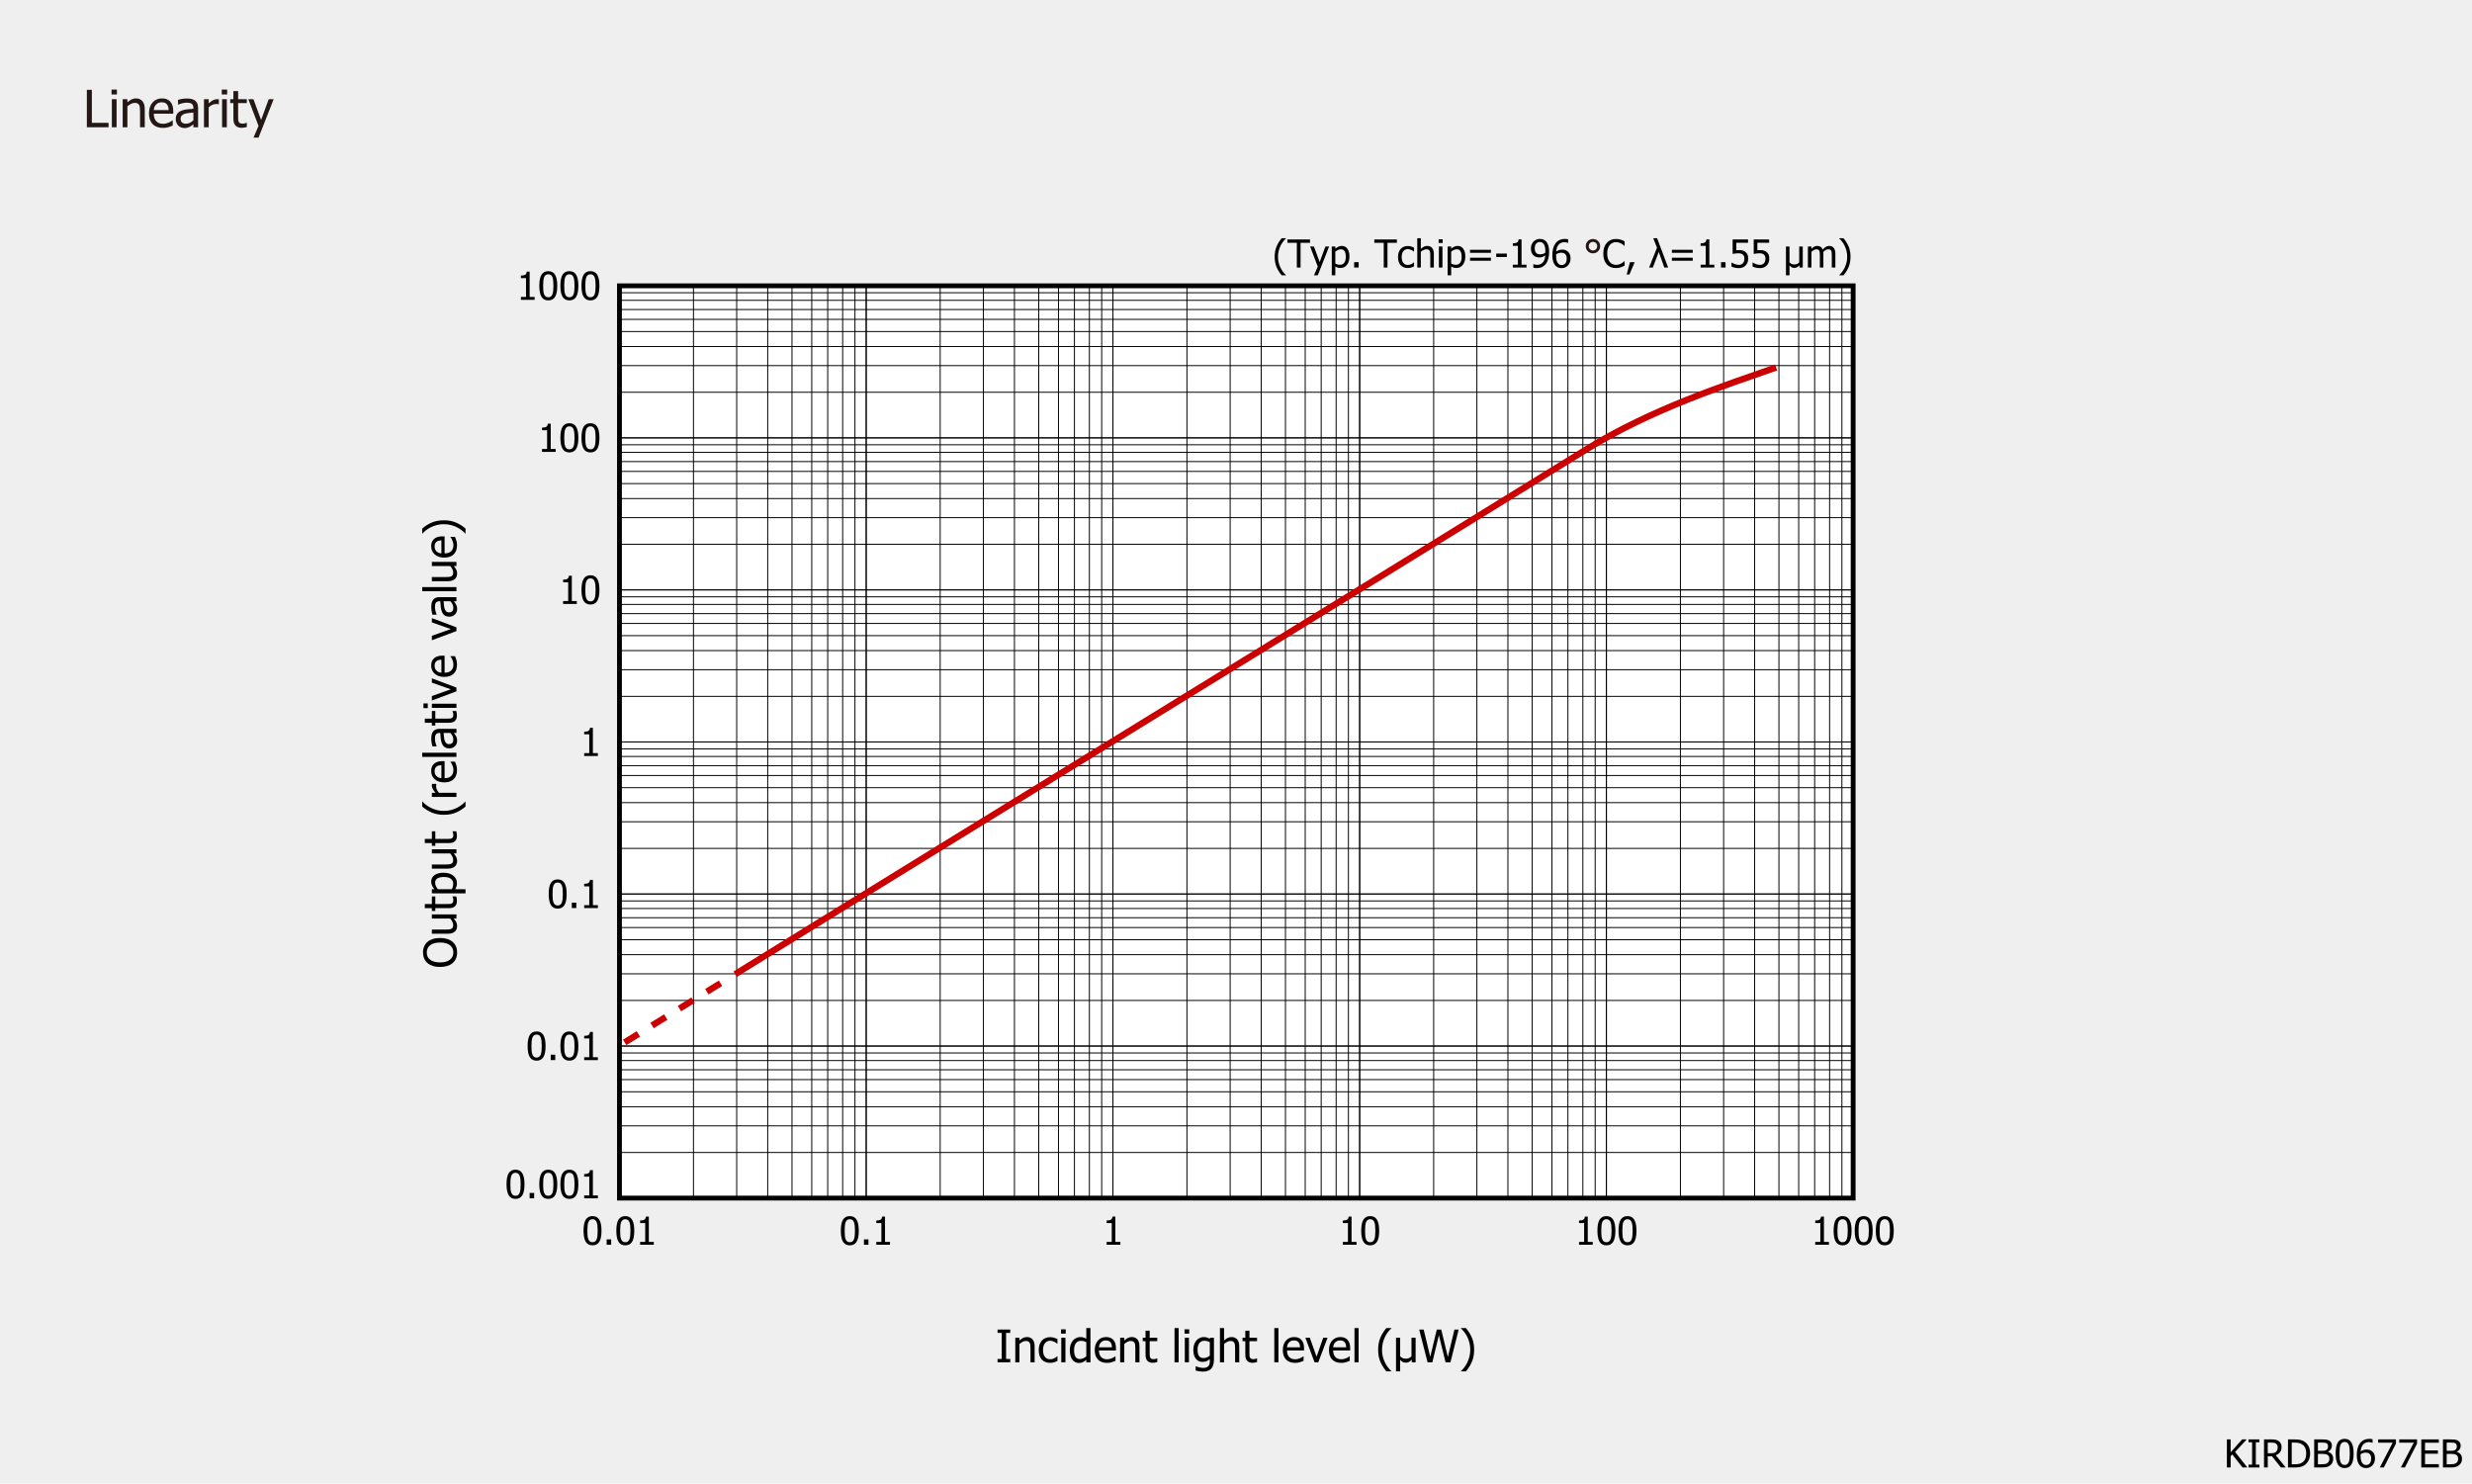 <?xml version="1.0" encoding="UTF-8"?>
<svg xmlns="http://www.w3.org/2000/svg" viewBox="0 0 768 461">
  <defs>
    <style>
      .cls-1 {
        fill: #fff;
        stroke-width: 1.5px;
      }

      .cls-1, .cls-2 {
        stroke: #000;
      }

      .cls-3 {
        fill: #231815;
      }

      .cls-3, .cls-4, .cls-5 {
        stroke-width: 0px;
      }

      .cls-2 {
        stroke-width: .3px;
      }

      .cls-2, .cls-6, .cls-7 {
        fill: none;
      }

      .cls-6 {
        stroke-dasharray: 0 0 5 5;
      }

      .cls-6, .cls-7 {
        stroke: #c00;
        stroke-width: 2px;
      }

      .cls-5 {
        fill: #efefef;
      }
    </style>
  </defs>
  <g id="bg">
    <rect class="cls-5" width="768" height="461"/>
  </g>
  <g id="fig">
    <g>
      <path class="cls-4" d="M399.543,85.549h-1.342c-.68-.809-1.214-1.664-1.603-2.566s-.583-1.969-.583-3.199c0-1.203.192-2.263.577-3.179s.921-1.778,1.608-2.587h1.342v.059c-.316.285-.618.614-.905.987s-.554.808-.8,1.304c-.234.48-.425,1.01-.571,1.588s-.22,1.188-.22,1.828c0,.668.071,1.279.214,1.834s.335,1.082.577,1.582c.234.48.502.915.803,1.304s.602.718.902.987v.059Z"/>
      <path class="cls-4" d="M402.9,83.135v-7.693h-2.93v-1.031h7.02v1.031h-2.93v7.693h-1.16Z"/>
      <path class="cls-4" d="M412.926,76.59l-3.521,8.959h-1.178l1.172-2.73-2.379-6.229h1.189l1.787,4.846,1.781-4.846h1.148Z"/>
      <path class="cls-4" d="M419.248,79.69c0,1.09-.261,1.958-.782,2.604s-1.181.97-1.978.97c-.324,0-.611-.037-.861-.111s-.506-.189-.768-.346v2.742h-1.102v-8.959h1.102v.686c.273-.246.577-.452.911-.618s.698-.249,1.093-.249c.75,0,1.335.297,1.755.891s.63,1.391.63,2.391ZM418.111,79.813c0-.746-.119-1.325-.357-1.737s-.625-.618-1.16-.618c-.312,0-.614.069-.905.208s-.567.317-.829.536v3.709c.289.141.536.236.741.287s.44.076.706.076c.57,0,1.014-.209,1.33-.627s.475-1.029.475-1.834Z"/>
      <path class="cls-4" d="M422.107,83.135h-1.4v-1.67h1.4v1.67Z"/>
      <path class="cls-4" d="M429.9,83.135v-7.693h-2.93v-1.031h7.02v1.031h-2.93v7.693h-1.16Z"/>
      <path class="cls-4" d="M437.383,83.282c-.449,0-.861-.069-1.236-.208s-.697-.349-.967-.63-.479-.636-.627-1.063-.223-.931-.223-1.509c0-.574.077-1.07.231-1.488s.36-.77.618-1.055.579-.505.964-.659.798-.231,1.239-.231c.359,0,.706.051,1.04.152s.632.219.894.352v1.236h-.064c-.078-.066-.179-.143-.302-.229s-.272-.174-.448-.264c-.152-.078-.332-.146-.539-.205s-.406-.088-.598-.088c-.57,0-1.028.216-1.374.647s-.519,1.042-.519,1.831c0,.773.167,1.376.501,1.808s.798.647,1.392.647c.359,0,.701-.074,1.025-.223s.611-.34.861-.574h.064v1.236c-.109.051-.246.112-.41.185s-.312.126-.445.161c-.188.055-.355.097-.504.126s-.34.044-.574.044Z"/>
      <path class="cls-4" d="M445.463,83.135h-1.102v-3.727c0-.301-.015-.581-.044-.841s-.085-.468-.167-.624c-.09-.164-.215-.286-.375-.366s-.379-.12-.656-.12c-.273,0-.556.073-.847.22s-.575.337-.853.571v4.887h-1.102v-9.117h1.102v3.299c.328-.293.652-.518.973-.674s.658-.234,1.014-.234c.645,0,1.148.212,1.512.636s.545,1.038.545,1.843v4.248Z"/>
      <path class="cls-4" d="M448.211,75.495h-1.254v-1.143h1.254v1.143ZM448.135,83.135h-1.102v-6.545h1.102v6.545Z"/>
      <path class="cls-4" d="M455.242,79.69c0,1.09-.261,1.958-.782,2.604s-1.181.97-1.978.97c-.324,0-.611-.037-.861-.111s-.506-.189-.768-.346v2.742h-1.102v-8.959h1.102v.686c.273-.246.577-.452.911-.618s.698-.249,1.093-.249c.75,0,1.335.297,1.755.891s.63,1.391.63,2.391ZM454.105,79.813c0-.746-.119-1.325-.357-1.737s-.625-.618-1.16-.618c-.312,0-.614.069-.905.208s-.567.317-.829.536v3.709c.289.141.536.236.741.287s.44.076.706.076c.57,0,1.014-.209,1.33-.627s.475-1.029.475-1.834Z"/>
      <path class="cls-4" d="M463.193,78.553h-6.48v-.938h6.48v.938ZM463.193,81.014h-6.48v-.938h6.48v.938Z"/>
      <path class="cls-4" d="M468.15,79.848h-3.305v-1.061h3.305v1.061Z"/>
      <path class="cls-4" d="M474.256,83.135h-4.254v-.891h1.582v-5.848h-1.582v-.797c.598,0,1.038-.085,1.321-.255s.442-.491.478-.964h.908v7.863h1.547v.891Z"/>
      <path class="cls-4" d="M475.621,77.247c0-.449.073-.859.22-1.23s.347-.691.601-.961c.242-.258.538-.459.888-.604s.704-.217,1.063-.217c.402,0,.767.067,1.093.202s.608.329.847.583c.301.32.534.74.7,1.26s.249,1.176.249,1.969c0,.723-.081,1.407-.243,2.054s-.401,1.183-.718,1.608c-.336.453-.739.799-1.21,1.037s-1.052.357-1.743.357c-.156,0-.322-.009-.498-.026s-.34-.05-.492-.097v-1.119h.059c.098.055.25.107.457.158s.418.076.633.076c.766,0,1.367-.252,1.805-.756s.686-1.225.744-2.162c-.312.211-.61.365-.894.463s-.591.146-.923.146c-.324,0-.619-.035-.885-.105s-.533-.207-.803-.41c-.312-.238-.549-.54-.709-.905s-.24-.806-.24-1.321ZM480.104,77.997c0-.594-.055-1.077-.164-1.45s-.26-.661-.451-.864c-.172-.188-.346-.316-.521-.387s-.369-.105-.58-.105c-.48,0-.863.172-1.148.516s-.428.842-.428,1.494c0,.367.047.67.141.908s.246.443.457.615c.148.121.316.202.504.243s.389.062.604.062c.25,0,.52-.044.809-.132s.541-.204.756-.349c.004-.059.009-.136.015-.231s.009-.202.009-.319Z"/>
      <path class="cls-4" d="M487.938,80.305c0,.449-.074.863-.223,1.242s-.348.695-.598.949c-.262.27-.555.474-.879.612s-.682.208-1.072.208c-.395,0-.753-.066-1.075-.199s-.606-.33-.853-.592c-.301-.316-.536-.739-.706-1.269s-.255-1.181-.255-1.954c0-.758.078-1.442.234-2.054s.396-1.144.721-1.597c.316-.441.725-.786,1.225-1.034s1.078-.372,1.734-.372c.195,0,.377.01.545.029s.316.051.445.094v1.119h-.053c-.105-.059-.258-.112-.457-.161s-.412-.073-.639-.073c-.727,0-1.313.245-1.761.735s-.712,1.218-.794,2.183c.277-.195.562-.346.855-.451s.613-.158.961-.158c.34,0,.638.034.894.103s.522.206.8.413c.32.242.559.549.715.92s.234.807.234,1.307ZM486.748,80.352c0-.359-.047-.66-.141-.902s-.246-.449-.457-.621c-.152-.125-.325-.207-.519-.246s-.392-.059-.595-.059c-.273,0-.539.041-.797.123s-.512.201-.762.357c-.008.086-.014.169-.018.249s-.006.181-.006.302c0,.605.06,1.094.179,1.465s.267.652.442.844c.168.184.341.312.519.387s.37.111.577.111c.469,0,.849-.168,1.14-.504s.437-.838.437-1.506Z"/>
      <path class="cls-3" d="M497.137,76.485c0,.625-.215,1.152-.645,1.582s-.959.645-1.588.645c-.621,0-1.148-.213-1.582-.639s-.65-.955-.65-1.588c0-.625.215-1.152.645-1.582s.959-.645,1.588-.645,1.158.215,1.588.645.645.957.645,1.582ZM496.217,76.485c0-.375-.125-.691-.375-.949s-.562-.387-.938-.387-.688.129-.938.387-.375.574-.375.949c0,.383.128.701.384.955s.565.381.929.381c.375,0,.688-.13.938-.39s.375-.575.375-.946Z"/>
      <path class="cls-4" d="M502.023,83.293c-.57,0-1.095-.096-1.573-.287s-.892-.477-1.239-.855-.617-.852-.809-1.418-.287-1.217-.287-1.951c0-.73.093-1.367.278-1.91s.456-1.016.812-1.418c.348-.391.76-.688,1.236-.894s1.01-.308,1.6-.308c.293,0,.567.021.823.064s.493.098.712.164c.188.059.38.132.577.22s.392.185.583.29v1.4h-.094c-.102-.094-.232-.207-.393-.34s-.355-.264-.586-.393c-.223-.121-.465-.221-.727-.299s-.564-.117-.908-.117c-.371,0-.723.076-1.055.229s-.623.377-.873.674c-.246.297-.438.67-.574,1.119s-.205.955-.205,1.518c0,.598.072,1.112.217,1.544s.342.796.592,1.093c.242.289.527.507.855.653s.676.22,1.043.22c.336,0,.646-.041.932-.123s.539-.186.762-.311c.215-.121.4-.245.557-.372s.279-.235.369-.325h.088v1.383c-.191.09-.372.176-.542.258s-.376.162-.618.24c-.254.082-.489.145-.706.188s-.499.064-.847.064Z"/>
      <path class="cls-4" d="M507.865,81.465l-1.641,3.838h-.855l1.031-3.838h1.465Z"/>
      <path class="cls-4" d="M518.26,83.135h-1.184l-1.734-4.857-1.846,4.857h-1.148l2.449-6.176-1.172-2.941h1.201l3.434,9.117Z"/>
      <path class="cls-4" d="M525.9,78.553h-6.48v-.938h6.48v.938ZM525.9,81.014h-6.48v-.938h6.48v.938Z"/>
      <path class="cls-4" d="M532.604,83.135h-4.254v-.891h1.582v-5.848h-1.582v-.797c.598,0,1.038-.085,1.321-.255s.442-.491.478-.964h.908v7.863h1.547v.891Z"/>
      <path class="cls-4" d="M536.09,83.135h-1.4v-1.67h1.4v1.67Z"/>
      <path class="cls-4" d="M543.133,80.358c0,.422-.067.812-.202,1.172s-.323.67-.565.932c-.246.266-.552.475-.917.627s-.774.229-1.228.229c-.418,0-.829-.046-1.233-.138s-.755-.212-1.052-.36v-1.236h.082c.09.066.219.142.387.226s.354.163.557.237c.23.082.441.146.633.19s.406.067.645.067c.234,0,.463-.042.686-.126s.414-.22.574-.407c.145-.172.255-.373.331-.604s.114-.502.114-.814c0-.309-.042-.562-.126-.762s-.206-.363-.366-.492c-.168-.148-.374-.253-.618-.313s-.517-.091-.817-.091c-.316,0-.635.024-.955.073s-.576.095-.768.138v-4.494h4.787v1.025h-3.656v2.32c.141-.016.279-.027.416-.035s.262-.012.375-.012c.445,0,.822.037,1.131.111s.605.219.891.434c.289.219.511.492.665.82s.231.756.231,1.283Z"/>
      <path class="cls-4" d="M549.684,80.358c0,.422-.067.812-.202,1.172s-.323.67-.565.932c-.246.266-.552.475-.917.627s-.774.229-1.228.229c-.418,0-.829-.046-1.233-.138s-.755-.212-1.052-.36v-1.236h.082c.09.066.219.142.387.226s.354.163.557.237c.23.082.441.146.633.19s.406.067.645.067c.234,0,.463-.042.686-.126s.414-.22.574-.407c.145-.172.255-.373.331-.604s.114-.502.114-.814c0-.309-.042-.562-.126-.762s-.206-.363-.366-.492c-.168-.148-.374-.253-.618-.313s-.517-.091-.817-.091c-.316,0-.635.024-.955.073s-.576.095-.768.138v-4.494h4.787v1.025h-3.656v2.32c.141-.016.279-.027.416-.035s.262-.012.375-.012c.445,0,.822.037,1.131.111s.605.219.891.434c.289.219.511.492.665.82s.231.756.231,1.283Z"/>
      <path class="cls-4" d="M560.078,83.135h-1.008v-.68h-.035c-.234.246-.47.438-.706.574s-.53.205-.882.205c-.359,0-.643-.068-.85-.205s-.42-.326-.639-.568v3.088h-1.102v-8.959h1.102v4.934c.164.195.369.353.615.472s.537.179.873.179c.352,0,.647-.057.888-.17s.454-.273.642-.48v-4.934h1.102v6.545Z"/>
      <path class="cls-4" d="M569.102,83.135v-3.785c0-.301-.012-.579-.035-.835s-.072-.456-.146-.601c-.078-.156-.189-.271-.334-.346s-.34-.111-.586-.111c-.227,0-.47.069-.729.208s-.528.339-.806.601c.004.066.009.146.015.237s.009.2.009.325v4.307h-1.102v-3.785c0-.301-.012-.579-.035-.835s-.072-.456-.146-.601c-.078-.156-.189-.271-.334-.346s-.34-.111-.586-.111c-.238,0-.488.074-.75.223s-.516.338-.762.568v4.887h-1.102v-6.545h1.102v.727c.289-.289.575-.513.858-.671s.595-.237.935-.237c.387,0,.729.088,1.028.264s.526.465.683.867c.332-.371.656-.652.973-.844s.66-.287,1.031-.287c.281,0,.537.044.768.132s.432.229.604.425c.176.199.312.447.407.744s.144.67.144,1.119v4.307h-1.102Z"/>
      <path class="cls-4" d="M574.914,79.784c0,1.207-.193,2.268-.58,3.182s-.922,1.775-1.605,2.584h-1.342v-.059c.301-.27.604-.601.908-.993s.57-.825.797-1.298c.242-.504.435-1.036.577-1.597s.214-1.167.214-1.819c0-.645-.072-1.254-.217-1.828s-.336-1.104-.574-1.588-.508-.92-.809-1.307-.6-.715-.896-.984v-.059h1.342c.68.809,1.214,1.668,1.603,2.578s.583,1.973.583,3.188Z"/>
    </g>
    <rect class="cls-1" x="192.453" y="88.806" width="383.28" height="283.465"/>
    <g>
      <path class="cls-4" d="M166.094,93.156h-4.254v-.891h1.582v-5.848h-1.582v-.797c.598,0,1.038-.085,1.321-.255s.442-.491.478-.964h.908v7.863h1.547v.891Z"/>
      <path class="cls-4" d="M173.131,88.791c0,1.566-.228,2.716-.683,3.448s-1.157,1.099-2.106,1.099c-.961,0-1.666-.373-2.115-1.119s-.674-1.885-.674-3.416c0-1.574.228-2.726.683-3.454s1.157-1.093,2.106-1.093c.961,0,1.666.377,2.115,1.131s.674,1.889.674,3.404ZM171.631,91.451c.113-.289.193-.654.24-1.096s.07-.963.07-1.564c0-.598-.023-1.117-.07-1.559s-.129-.809-.246-1.102c-.117-.297-.278-.522-.483-.677s-.472-.231-.8-.231c-.324,0-.591.077-.8.231s-.374.384-.495.688c-.117.297-.197.672-.24,1.125s-.064.965-.064,1.535c0,.609.019,1.119.056,1.529s.118.777.243,1.102c.113.301.274.532.483.694s.481.243.817.243c.324,0,.591-.077.8-.231s.372-.384.489-.688Z"/>
      <path class="cls-4" d="M179.682,88.791c0,1.566-.228,2.716-.683,3.448s-1.157,1.099-2.106,1.099c-.961,0-1.666-.373-2.115-1.119s-.674-1.885-.674-3.416c0-1.574.228-2.726.683-3.454s1.157-1.093,2.106-1.093c.961,0,1.666.377,2.115,1.131s.674,1.889.674,3.404ZM178.182,91.451c.113-.289.193-.654.24-1.096s.07-.963.07-1.564c0-.598-.023-1.117-.07-1.559s-.129-.809-.246-1.102c-.117-.297-.278-.522-.483-.677s-.472-.231-.8-.231c-.324,0-.591.077-.8.231s-.374.384-.495.688c-.117.297-.197.672-.24,1.125s-.064.965-.064,1.535c0,.609.019,1.119.056,1.529s.118.777.243,1.102c.113.301.274.532.483.694s.481.243.817.243c.324,0,.591-.077.8-.231s.372-.384.489-.688Z"/>
      <path class="cls-4" d="M186.233,88.791c0,1.566-.228,2.716-.683,3.448s-1.157,1.099-2.106,1.099c-.961,0-1.666-.373-2.115-1.119s-.674-1.885-.674-3.416c0-1.574.228-2.726.683-3.454s1.157-1.093,2.106-1.093c.961,0,1.666.377,2.115,1.131s.674,1.889.674,3.404ZM184.733,91.451c.113-.289.193-.654.24-1.096s.07-.963.07-1.564c0-.598-.023-1.117-.07-1.559s-.129-.809-.246-1.102c-.117-.297-.278-.522-.483-.677s-.472-.231-.8-.231c-.324,0-.591.077-.8.231s-.374.384-.495.688c-.117.297-.197.672-.24,1.125s-.064.965-.064,1.535c0,.609.019,1.119.056,1.529s.118.777.243,1.102c.113.301.274.532.483.694s.481.243.817.243c.324,0,.591-.077.8-.231s.372-.384.489-.688Z"/>
    </g>
    <g>
      <path class="cls-4" d="M179.196,187.65h-4.254v-.891h1.582v-5.848h-1.582v-.797c.598,0,1.038-.085,1.321-.255s.442-.491.478-.964h.908v7.863h1.547v.891Z"/>
      <path class="cls-4" d="M186.233,183.285c0,1.566-.228,2.716-.683,3.448s-1.157,1.099-2.106,1.099c-.961,0-1.666-.373-2.115-1.119s-.674-1.885-.674-3.416c0-1.574.228-2.726.683-3.454s1.157-1.093,2.106-1.093c.961,0,1.666.377,2.115,1.131s.674,1.889.674,3.404ZM184.733,185.945c.113-.289.193-.654.24-1.096s.07-.963.07-1.564c0-.598-.023-1.117-.07-1.559s-.129-.809-.246-1.102c-.117-.297-.278-.522-.483-.677s-.472-.231-.8-.231c-.324,0-.591.077-.8.231s-.374.384-.495.688c-.117.297-.197.672-.24,1.125s-.064.965-.064,1.535c0,.609.019,1.119.056,1.529s.118.777.243,1.102c.113.301.274.532.483.694s.481.243.817.243c.324,0,.591-.077.8-.231s.372-.384.489-.688Z"/>
    </g>
    <g>
      <path class="cls-4" d="M172.645,140.402h-4.254v-.891h1.582v-5.848h-1.582v-.797c.598,0,1.038-.085,1.321-.255s.442-.491.478-.964h.908v7.863h1.547v.891Z"/>
      <path class="cls-4" d="M179.682,136.037c0,1.566-.228,2.716-.683,3.448s-1.157,1.099-2.106,1.099c-.961,0-1.666-.373-2.115-1.119s-.674-1.885-.674-3.416c0-1.574.228-2.726.683-3.454s1.157-1.093,2.106-1.093c.961,0,1.666.377,2.115,1.131s.674,1.889.674,3.404ZM178.182,138.697c.113-.289.193-.654.24-1.096s.07-.963.07-1.564c0-.598-.023-1.117-.07-1.559s-.129-.809-.246-1.102c-.117-.297-.278-.522-.483-.677s-.472-.231-.8-.231c-.324,0-.591.077-.8.231s-.374.384-.495.688c-.117.297-.197.672-.24,1.125s-.064.965-.064,1.535c0,.609.019,1.119.056,1.529s.118.777.243,1.102c.113.301.274.532.483.694s.481.243.817.243c.324,0,.591-.077.8-.231s.372-.384.489-.688Z"/>
      <path class="cls-4" d="M186.233,136.037c0,1.566-.228,2.716-.683,3.448s-1.157,1.099-2.106,1.099c-.961,0-1.666-.373-2.115-1.119s-.674-1.885-.674-3.416c0-1.574.228-2.726.683-3.454s1.157-1.093,2.106-1.093c.961,0,1.666.377,2.115,1.131s.674,1.889.674,3.404ZM184.733,138.697c.113-.289.193-.654.24-1.096s.07-.963.07-1.564c0-.598-.023-1.117-.07-1.559s-.129-.809-.246-1.102c-.117-.297-.278-.522-.483-.677s-.472-.231-.8-.231c-.324,0-.591.077-.8.231s-.374.384-.495.688c-.117.297-.197.672-.24,1.125s-.064.965-.064,1.535c0,.609.019,1.119.056,1.529s.118.777.243,1.102c.113.301.274.532.483.694s.481.243.817.243c.324,0,.591-.077.8-.231s.372-.384.489-.688Z"/>
    </g>
    <g>
      <path class="cls-4" d="M162.948,367.973c0,1.566-.228,2.716-.683,3.448s-1.157,1.099-2.106,1.099c-.961,0-1.666-.373-2.115-1.119s-.674-1.885-.674-3.416c0-1.574.228-2.726.683-3.454s1.157-1.093,2.106-1.093c.961,0,1.666.377,2.115,1.131s.674,1.889.674,3.404ZM161.448,370.633c.113-.289.193-.654.24-1.096s.07-.963.07-1.564c0-.598-.023-1.117-.07-1.559s-.129-.809-.246-1.102c-.117-.297-.278-.522-.483-.677s-.472-.231-.8-.231c-.324,0-.591.077-.8.231s-.374.384-.495.688c-.117.297-.197.672-.24,1.125s-.064.965-.064,1.535c0,.609.019,1.119.056,1.529s.118.777.243,1.102c.113.301.274.532.483.694s.481.243.817.243c.324,0,.591-.077.8-.231s.372-.384.489-.688Z"/>
      <path class="cls-4" d="M165.948,372.338h-1.4v-1.67h1.4v1.67Z"/>
      <path class="cls-4" d="M173.131,367.973c0,1.566-.228,2.716-.683,3.448s-1.157,1.099-2.106,1.099c-.961,0-1.666-.373-2.115-1.119s-.674-1.885-.674-3.416c0-1.574.228-2.726.683-3.454s1.157-1.093,2.106-1.093c.961,0,1.666.377,2.115,1.131s.674,1.889.674,3.404ZM171.631,370.633c.113-.289.193-.654.24-1.096s.07-.963.07-1.564c0-.598-.023-1.117-.07-1.559s-.129-.809-.246-1.102c-.117-.297-.278-.522-.483-.677s-.472-.231-.8-.231c-.324,0-.591.077-.8.231s-.374.384-.495.688c-.117.297-.197.672-.24,1.125s-.064.965-.064,1.535c0,.609.019,1.119.056,1.529s.118.777.243,1.102c.113.301.274.532.483.694s.481.243.817.243c.324,0,.591-.077.8-.231s.372-.384.489-.688Z"/>
      <path class="cls-4" d="M179.682,367.973c0,1.566-.228,2.716-.683,3.448s-1.157,1.099-2.106,1.099c-.961,0-1.666-.373-2.115-1.119s-.674-1.885-.674-3.416c0-1.574.228-2.726.683-3.454s1.157-1.093,2.106-1.093c.961,0,1.666.377,2.115,1.131s.674,1.889.674,3.404ZM178.182,370.633c.113-.289.193-.654.24-1.096s.07-.963.07-1.564c0-.598-.023-1.117-.07-1.559s-.129-.809-.246-1.102c-.117-.297-.278-.522-.483-.677s-.472-.231-.8-.231c-.324,0-.591.077-.8.231s-.374.384-.495.688c-.117.297-.197.672-.24,1.125s-.064.965-.064,1.535c0,.609.019,1.119.056,1.529s.118.777.243,1.102c.113.301.274.532.483.694s.481.243.817.243c.324,0,.591-.077.8-.231s.372-.384.489-.688Z"/>
      <path class="cls-4" d="M185.747,372.338h-4.254v-.891h1.582v-5.848h-1.582v-.797c.598,0,1.038-.085,1.321-.255s.442-.491.478-.964h.908v7.863h1.547v.891Z"/>
    </g>
    <g>
      <path class="cls-4" d="M169.499,325.025c0,1.566-.228,2.716-.683,3.448s-1.157,1.099-2.106,1.099c-.961,0-1.666-.373-2.115-1.119s-.674-1.885-.674-3.416c0-1.574.228-2.726.683-3.454s1.157-1.093,2.106-1.093c.961,0,1.666.377,2.115,1.131s.674,1.889.674,3.404ZM167.999,327.686c.113-.289.193-.654.24-1.096s.07-.963.07-1.564c0-.598-.023-1.117-.07-1.559s-.129-.809-.246-1.102c-.117-.297-.278-.522-.483-.677s-.472-.231-.8-.231c-.324,0-.591.077-.8.231s-.374.384-.495.688c-.117.297-.197.672-.24,1.125s-.064.965-.064,1.535c0,.609.019,1.119.056,1.529s.118.777.243,1.102c.113.301.274.532.483.694s.481.243.817.243c.324,0,.591-.077.8-.231s.372-.384.489-.688Z"/>
      <path class="cls-4" d="M172.499,329.391h-1.4v-1.67h1.4v1.67Z"/>
      <path class="cls-4" d="M179.682,325.025c0,1.566-.228,2.716-.683,3.448s-1.157,1.099-2.106,1.099c-.961,0-1.666-.373-2.115-1.119s-.674-1.885-.674-3.416c0-1.574.228-2.726.683-3.454s1.157-1.093,2.106-1.093c.961,0,1.666.377,2.115,1.131s.674,1.889.674,3.404ZM178.182,327.686c.113-.289.193-.654.24-1.096s.07-.963.07-1.564c0-.598-.023-1.117-.07-1.559s-.129-.809-.246-1.102c-.117-.297-.278-.522-.483-.677s-.472-.231-.8-.231c-.324,0-.591.077-.8.231s-.374.384-.495.688c-.117.297-.197.672-.24,1.125s-.064.965-.064,1.535c0,.609.019,1.119.056,1.529s.118.777.243,1.102c.113.301.274.532.483.694s.481.243.817.243c.324,0,.591-.077.8-.231s.372-.384.489-.688Z"/>
      <path class="cls-4" d="M185.747,329.391h-4.254v-.891h1.582v-5.848h-1.582v-.797c.598,0,1.038-.085,1.321-.255s.442-.491.478-.964h.908v7.863h1.547v.891Z"/>
    </g>
    <g>
      <path class="cls-4" d="M176.049,277.779c0,1.566-.228,2.716-.683,3.448s-1.157,1.099-2.106,1.099c-.961,0-1.666-.373-2.115-1.119s-.674-1.885-.674-3.416c0-1.574.228-2.726.683-3.454s1.157-1.093,2.106-1.093c.961,0,1.666.377,2.115,1.131s.674,1.889.674,3.404ZM174.549,280.439c.113-.289.193-.654.24-1.096s.07-.963.07-1.564c0-.598-.023-1.117-.07-1.559s-.129-.809-.246-1.102c-.117-.297-.278-.522-.483-.677s-.472-.231-.8-.231c-.324,0-.591.077-.8.231s-.374.384-.495.688c-.117.297-.197.672-.24,1.125s-.064.965-.064,1.535c0,.609.019,1.119.056,1.529s.118.777.243,1.102c.113.301.274.532.483.694s.481.243.817.243c.324,0,.591-.077.8-.231s.372-.384.489-.688Z"/>
      <path class="cls-4" d="M179.049,282.145h-1.4v-1.67h1.4v1.67Z"/>
      <path class="cls-4" d="M185.747,282.145h-4.254v-.891h1.582v-5.848h-1.582v-.797c.598,0,1.038-.085,1.321-.255s.442-.491.478-.964h.908v7.863h1.547v.891Z"/>
    </g>
    <path class="cls-4" d="M185.747,234.897h-4.254v-.891h1.582v-5.848h-1.582v-.797c.598,0,1.038-.085,1.321-.255s.442-.491.478-.964h.908v7.863h1.547v.891Z"/>
    <g>
      <g>
        <g>
          <line class="cls-2" x1="575.733" y1="372.27" x2="192.453" y2="372.27"/>
          <line class="cls-2" x1="575.733" y1="358.102" x2="192.453" y2="358.102"/>
          <line class="cls-2" x1="575.733" y1="349.825" x2="192.453" y2="349.825"/>
          <line class="cls-2" x1="575.733" y1="343.886" x2="192.453" y2="343.886"/>
          <line class="cls-2" x1="575.733" y1="339.236" x2="192.453" y2="339.236"/>
          <line class="cls-2" x1="575.733" y1="335.452" x2="192.453" y2="335.452"/>
          <line class="cls-2" x1="575.733" y1="332.395" x2="192.453" y2="332.395"/>
          <line class="cls-2" x1="575.733" y1="329.534" x2="192.453" y2="329.534"/>
          <line class="cls-2" x1="575.733" y1="327.179" x2="192.453" y2="327.179"/>
          <line class="cls-2" x1="575.733" y1="325.026" x2="192.453" y2="325.026"/>
        </g>
        <g>
          <line class="cls-2" x1="575.733" y1="325.026" x2="192.453" y2="325.026"/>
          <line class="cls-2" x1="575.733" y1="310.858" x2="192.453" y2="310.858"/>
          <line class="cls-2" x1="575.733" y1="302.581" x2="192.453" y2="302.581"/>
          <line class="cls-2" x1="575.733" y1="296.641" x2="192.453" y2="296.641"/>
          <line class="cls-2" x1="575.733" y1="291.992" x2="192.453" y2="291.992"/>
          <line class="cls-2" x1="575.733" y1="288.208" x2="192.453" y2="288.208"/>
          <line class="cls-2" x1="575.733" y1="285.151" x2="192.453" y2="285.151"/>
          <line class="cls-2" x1="575.733" y1="282.29" x2="192.453" y2="282.29"/>
          <line class="cls-2" x1="575.733" y1="279.935" x2="192.453" y2="279.935"/>
          <line class="cls-2" x1="575.733" y1="277.782" x2="192.453" y2="277.782"/>
        </g>
        <g>
          <line class="cls-2" x1="575.733" y1="277.782" x2="192.453" y2="277.782"/>
          <line class="cls-2" x1="575.733" y1="263.613" x2="192.453" y2="263.613"/>
          <line class="cls-2" x1="575.733" y1="255.337" x2="192.453" y2="255.337"/>
          <line class="cls-2" x1="575.733" y1="249.397" x2="192.453" y2="249.397"/>
          <line class="cls-2" x1="575.733" y1="244.748" x2="192.453" y2="244.748"/>
          <line class="cls-2" x1="575.733" y1="240.964" x2="192.453" y2="240.964"/>
          <line class="cls-2" x1="575.733" y1="237.907" x2="192.453" y2="237.907"/>
          <line class="cls-2" x1="575.733" y1="235.046" x2="192.453" y2="235.046"/>
          <line class="cls-2" x1="575.733" y1="232.69" x2="192.453" y2="232.69"/>
          <line class="cls-2" x1="575.733" y1="230.538" x2="192.453" y2="230.538"/>
        </g>
        <g>
          <line class="cls-2" x1="575.733" y1="230.538" x2="192.453" y2="230.538"/>
          <line class="cls-2" x1="575.733" y1="216.369" x2="192.453" y2="216.369"/>
          <line class="cls-2" x1="575.733" y1="208.093" x2="192.453" y2="208.093"/>
          <line class="cls-2" x1="575.733" y1="202.153" x2="192.453" y2="202.153"/>
          <line class="cls-2" x1="575.733" y1="197.504" x2="192.453" y2="197.504"/>
          <line class="cls-2" x1="575.733" y1="193.72" x2="192.453" y2="193.72"/>
          <line class="cls-2" x1="575.733" y1="190.663" x2="192.453" y2="190.663"/>
          <line class="cls-2" x1="575.733" y1="187.802" x2="192.453" y2="187.802"/>
          <line class="cls-2" x1="575.733" y1="185.446" x2="192.453" y2="185.446"/>
          <line class="cls-2" x1="575.733" y1="183.294" x2="192.453" y2="183.294"/>
        </g>
        <g>
          <line class="cls-2" x1="575.733" y1="183.294" x2="192.453" y2="183.294"/>
          <line class="cls-2" x1="575.733" y1="169.125" x2="192.453" y2="169.125"/>
          <line class="cls-2" x1="575.733" y1="160.849" x2="192.453" y2="160.849"/>
          <line class="cls-2" x1="575.733" y1="154.909" x2="192.453" y2="154.909"/>
          <line class="cls-2" x1="575.733" y1="150.259" x2="192.453" y2="150.259"/>
          <line class="cls-2" x1="575.733" y1="146.476" x2="192.453" y2="146.476"/>
          <line class="cls-2" x1="575.733" y1="143.419" x2="192.453" y2="143.419"/>
          <line class="cls-2" x1="575.733" y1="140.558" x2="192.453" y2="140.558"/>
          <line class="cls-2" x1="575.733" y1="138.202" x2="192.453" y2="138.202"/>
          <line class="cls-2" x1="575.733" y1="136.05" x2="192.453" y2="136.05"/>
        </g>
        <g>
          <line class="cls-2" x1="575.733" y1="136.05" x2="192.453" y2="136.05"/>
          <line class="cls-2" x1="575.733" y1="121.881" x2="192.453" y2="121.881"/>
          <line class="cls-2" x1="575.733" y1="113.605" x2="192.453" y2="113.605"/>
          <line class="cls-2" x1="575.733" y1="107.665" x2="192.453" y2="107.665"/>
          <line class="cls-2" x1="575.733" y1="103.015" x2="192.453" y2="103.015"/>
          <line class="cls-2" x1="575.733" y1="99.232" x2="192.453" y2="99.232"/>
          <line class="cls-2" x1="575.733" y1="96.175" x2="192.453" y2="96.175"/>
          <line class="cls-2" x1="575.733" y1="93.314" x2="192.453" y2="93.314"/>
          <line class="cls-2" x1="575.733" y1="90.958" x2="192.453" y2="90.958"/>
          <line class="cls-2" x1="575.733" y1="88.806" x2="192.453" y2="88.806"/>
        </g>
      </g>
      <g>
        <g>
          <line class="cls-2" x1="192.453" y1="372.27" x2="192.453" y2="88.806"/>
          <line class="cls-2" x1="215.442" y1="372.27" x2="215.442" y2="88.806"/>
          <line class="cls-2" x1="228.871" y1="372.27" x2="228.871" y2="88.806"/>
          <line class="cls-2" x1="238.509" y1="372.27" x2="238.509" y2="88.806"/>
          <line class="cls-2" x1="246.053" y1="372.27" x2="246.053" y2="88.806"/>
          <line class="cls-2" x1="252.192" y1="372.27" x2="252.192" y2="88.806"/>
          <line class="cls-2" x1="257.152" y1="372.27" x2="257.152" y2="88.806"/>
          <line class="cls-2" x1="261.795" y1="372.27" x2="261.795" y2="88.806"/>
          <line class="cls-2" x1="265.617" y1="372.27" x2="265.617" y2="88.806"/>
          <line class="cls-2" x1="269.109" y1="372.27" x2="269.109" y2="88.806"/>
        </g>
        <g>
          <line class="cls-2" x1="269.109" y1="372.27" x2="269.109" y2="88.806"/>
          <line class="cls-2" x1="292.098" y1="372.27" x2="292.098" y2="88.806"/>
          <line class="cls-2" x1="305.527" y1="372.27" x2="305.527" y2="88.806"/>
          <line class="cls-2" x1="315.165" y1="372.27" x2="315.165" y2="88.806"/>
          <line class="cls-2" x1="322.709" y1="372.27" x2="322.709" y2="88.806"/>
          <line class="cls-2" x1="328.848" y1="372.27" x2="328.848" y2="88.806"/>
          <line class="cls-2" x1="333.808" y1="372.27" x2="333.808" y2="88.806"/>
          <line class="cls-2" x1="338.451" y1="372.27" x2="338.451" y2="88.806"/>
          <line class="cls-2" x1="342.273" y1="372.27" x2="342.273" y2="88.806"/>
          <line class="cls-2" x1="345.765" y1="372.27" x2="345.765" y2="88.806"/>
        </g>
        <g>
          <line class="cls-2" x1="345.765" y1="372.27" x2="345.765" y2="88.806"/>
          <line class="cls-2" x1="368.754" y1="372.27" x2="368.754" y2="88.806"/>
          <line class="cls-2" x1="382.183" y1="372.27" x2="382.183" y2="88.806"/>
          <line class="cls-2" x1="391.821" y1="372.27" x2="391.821" y2="88.806"/>
          <line class="cls-2" x1="399.365" y1="372.27" x2="399.365" y2="88.806"/>
          <line class="cls-2" x1="405.504" y1="372.27" x2="405.504" y2="88.806"/>
          <line class="cls-2" x1="410.465" y1="372.27" x2="410.465" y2="88.806"/>
          <line class="cls-2" x1="415.107" y1="372.27" x2="415.107" y2="88.806"/>
          <line class="cls-2" x1="418.929" y1="372.27" x2="418.929" y2="88.806"/>
          <line class="cls-2" x1="422.421" y1="372.27" x2="422.421" y2="88.806"/>
        </g>
        <g>
          <line class="cls-2" x1="422.421" y1="372.27" x2="422.421" y2="88.806"/>
          <line class="cls-2" x1="445.411" y1="372.27" x2="445.411" y2="88.806"/>
          <line class="cls-2" x1="458.839" y1="372.27" x2="458.839" y2="88.806"/>
          <line class="cls-2" x1="468.477" y1="372.27" x2="468.477" y2="88.806"/>
          <line class="cls-2" x1="476.021" y1="372.27" x2="476.021" y2="88.806"/>
          <line class="cls-2" x1="482.16" y1="372.27" x2="482.16" y2="88.806"/>
          <line class="cls-2" x1="487.121" y1="372.27" x2="487.121" y2="88.806"/>
          <line class="cls-2" x1="491.763" y1="372.27" x2="491.763" y2="88.806"/>
          <line class="cls-2" x1="495.585" y1="372.27" x2="495.585" y2="88.806"/>
          <line class="cls-2" x1="499.077" y1="372.27" x2="499.077" y2="88.806"/>
        </g>
        <g>
          <line class="cls-2" x1="499.077" y1="372.27" x2="499.077" y2="88.806"/>
          <line class="cls-2" x1="522.067" y1="372.27" x2="522.067" y2="88.806"/>
          <line class="cls-2" x1="535.495" y1="372.27" x2="535.495" y2="88.806"/>
          <line class="cls-2" x1="545.133" y1="372.27" x2="545.133" y2="88.806"/>
          <line class="cls-2" x1="552.677" y1="372.27" x2="552.677" y2="88.806"/>
          <line class="cls-2" x1="558.816" y1="372.27" x2="558.816" y2="88.806"/>
          <line class="cls-2" x1="563.777" y1="372.27" x2="563.777" y2="88.806"/>
          <line class="cls-2" x1="568.419" y1="372.27" x2="568.419" y2="88.806"/>
          <line class="cls-2" x1="572.241" y1="372.27" x2="572.241" y2="88.806"/>
          <line class="cls-2" x1="575.733" y1="372.27" x2="575.733" y2="88.806"/>
        </g>
      </g>
    </g>
    <g>
      <path class="cls-4" d="M186.875,382.404c0,1.566-.228,2.716-.683,3.448s-1.157,1.099-2.106,1.099c-.961,0-1.666-.373-2.115-1.119s-.674-1.885-.674-3.416c0-1.574.228-2.726.683-3.454s1.157-1.093,2.106-1.093c.961,0,1.666.377,2.115,1.131s.674,1.889.674,3.404ZM185.375,385.064c.113-.289.193-.654.24-1.096s.07-.963.07-1.564c0-.598-.023-1.117-.07-1.559s-.129-.809-.246-1.102c-.117-.297-.278-.522-.483-.677s-.472-.231-.8-.231c-.324,0-.591.077-.8.231s-.374.384-.495.688c-.117.297-.197.672-.24,1.125s-.064.965-.064,1.535c0,.609.019,1.119.056,1.529s.118.777.243,1.102c.113.301.274.532.483.694s.481.243.817.243c.324,0,.591-.077.8-.231s.372-.384.489-.688Z"/>
      <path class="cls-4" d="M189.875,386.77h-1.4v-1.67h1.4v1.67Z"/>
      <path class="cls-4" d="M197.059,382.404c0,1.566-.228,2.716-.683,3.448s-1.157,1.099-2.106,1.099c-.961,0-1.666-.373-2.115-1.119s-.674-1.885-.674-3.416c0-1.574.228-2.726.683-3.454s1.157-1.093,2.106-1.093c.961,0,1.666.377,2.115,1.131s.674,1.889.674,3.404ZM195.559,385.064c.113-.289.193-.654.24-1.096s.07-.963.07-1.564c0-.598-.023-1.117-.07-1.559s-.129-.809-.246-1.102c-.117-.297-.278-.522-.483-.677s-.472-.231-.8-.231c-.324,0-.591.077-.8.231s-.374.384-.495.688c-.117.297-.197.672-.24,1.125s-.064.965-.064,1.535c0,.609.019,1.119.056,1.529s.118.777.243,1.102c.113.301.274.532.483.694s.481.243.817.243c.324,0,.591-.077.8-.231s.372-.384.489-.688Z"/>
      <path class="cls-4" d="M203.124,386.77h-4.254v-.891h1.582v-5.848h-1.582v-.797c.598,0,1.038-.085,1.321-.255s.442-.491.478-.964h.908v7.863h1.547v.891Z"/>
    </g>
    <g>
      <path class="cls-4" d="M266.806,382.404c0,1.566-.228,2.716-.683,3.448s-1.157,1.099-2.106,1.099c-.961,0-1.666-.373-2.115-1.119s-.674-1.885-.674-3.416c0-1.574.228-2.726.683-3.454s1.157-1.093,2.106-1.093c.961,0,1.666.377,2.115,1.131s.674,1.889.674,3.404ZM265.306,385.064c.113-.289.193-.654.24-1.096s.07-.963.07-1.564c0-.598-.023-1.117-.07-1.559s-.129-.809-.246-1.102c-.117-.297-.278-.522-.483-.677s-.472-.231-.8-.231c-.324,0-.591.077-.8.231s-.374.384-.495.688c-.117.297-.197.672-.24,1.125s-.064.965-.064,1.535c0,.609.019,1.119.056,1.529s.118.777.243,1.102c.113.301.274.532.483.694s.481.243.817.243c.324,0,.591-.077.8-.231s.372-.384.489-.688Z"/>
      <path class="cls-4" d="M269.806,386.77h-1.4v-1.67h1.4v1.67Z"/>
      <path class="cls-4" d="M276.503,386.77h-4.254v-.891h1.582v-5.848h-1.582v-.797c.598,0,1.038-.085,1.321-.255s.442-.491.478-.964h.908v7.863h1.547v.891Z"/>
    </g>
    <path class="cls-4" d="M348.068,386.77h-4.254v-.891h1.582v-5.848h-1.582v-.797c.598,0,1.038-.085,1.321-.255s.442-.491.478-.964h.908v7.863h1.547v.891Z"/>
    <g>
      <path class="cls-4" d="M421.448,386.77h-4.254v-.891h1.582v-5.848h-1.582v-.797c.598,0,1.038-.085,1.321-.255s.442-.491.478-.964h.908v7.863h1.547v.891Z"/>
      <path class="cls-4" d="M428.485,382.404c0,1.566-.228,2.716-.683,3.448s-1.157,1.099-2.106,1.099c-.961,0-1.666-.373-2.115-1.119s-.674-1.885-.674-3.416c0-1.574.228-2.726.683-3.454s1.157-1.093,2.106-1.093c.961,0,1.666.377,2.115,1.131s.674,1.889.674,3.404ZM426.985,385.064c.113-.289.193-.654.24-1.096s.07-.963.07-1.564c0-.598-.023-1.117-.07-1.559s-.129-.809-.246-1.102c-.117-.297-.278-.522-.483-.677s-.472-.231-.8-.231c-.324,0-.591.077-.8.231s-.374.384-.495.688c-.117.297-.197.672-.24,1.125s-.064.965-.064,1.535c0,.609.019,1.119.056,1.529s.118.777.243,1.102c.113.301.274.532.483.694s.481.243.817.243c.324,0,.591-.077.8-.231s.372-.384.489-.688Z"/>
    </g>
    <g>
      <path class="cls-4" d="M568.21,386.77h-4.254v-.891h1.582v-5.848h-1.582v-.797c.598,0,1.038-.085,1.321-.255s.442-.491.478-.964h.908v7.863h1.547v.891Z"/>
      <path class="cls-4" d="M575.247,382.404c0,1.566-.228,2.716-.683,3.448s-1.157,1.099-2.106,1.099c-.961,0-1.666-.373-2.115-1.119s-.674-1.885-.674-3.416c0-1.574.228-2.726.683-3.454s1.157-1.093,2.106-1.093c.961,0,1.666.377,2.115,1.131s.674,1.889.674,3.404ZM573.747,385.064c.113-.289.193-.654.24-1.096s.07-.963.07-1.564c0-.598-.023-1.117-.07-1.559s-.129-.809-.246-1.102c-.117-.297-.278-.522-.483-.677s-.472-.231-.8-.231c-.324,0-.591.077-.8.231s-.374.384-.495.688c-.117.297-.197.672-.24,1.125s-.064.965-.064,1.535c0,.609.019,1.119.056,1.529s.118.777.243,1.102c.113.301.274.532.483.694s.481.243.817.243c.324,0,.591-.077.8-.231s.372-.384.489-.688Z"/>
      <path class="cls-4" d="M581.798,382.404c0,1.566-.228,2.716-.683,3.448s-1.157,1.099-2.106,1.099c-.961,0-1.666-.373-2.115-1.119s-.674-1.885-.674-3.416c0-1.574.228-2.726.683-3.454s1.157-1.093,2.106-1.093c.961,0,1.666.377,2.115,1.131s.674,1.889.674,3.404ZM580.298,385.064c.113-.289.193-.654.24-1.096s.07-.963.07-1.564c0-.598-.023-1.117-.07-1.559s-.129-.809-.246-1.102c-.117-.297-.278-.522-.483-.677s-.472-.231-.8-.231c-.324,0-.591.077-.8.231s-.374.384-.495.688c-.117.297-.197.672-.24,1.125s-.064.965-.064,1.535c0,.609.019,1.119.056,1.529s.118.777.243,1.102c.113.301.274.532.483.694s.481.243.817.243c.324,0,.591-.077.8-.231s.372-.384.489-.688Z"/>
      <path class="cls-4" d="M588.349,382.404c0,1.566-.228,2.716-.683,3.448s-1.157,1.099-2.106,1.099c-.961,0-1.666-.373-2.115-1.119s-.674-1.885-.674-3.416c0-1.574.228-2.726.683-3.454s1.157-1.093,2.106-1.093c.961,0,1.666.377,2.115,1.131s.674,1.889.674,3.404ZM586.849,385.064c.113-.289.193-.654.24-1.096s.07-.963.07-1.564c0-.598-.023-1.117-.07-1.559s-.129-.809-.246-1.102c-.117-.297-.278-.522-.483-.677s-.472-.231-.8-.231c-.324,0-.591.077-.8.231s-.374.384-.495.688c-.117.297-.197.672-.24,1.125s-.064.965-.064,1.535c0,.609.019,1.119.056,1.529s.118.777.243,1.102c.113.301.274.532.483.694s.481.243.817.243c.324,0,.591-.077.8-.231s.372-.384.489-.688Z"/>
    </g>
    <g>
      <path class="cls-4" d="M494.829,386.77h-4.254v-.891h1.582v-5.848h-1.582v-.797c.598,0,1.038-.085,1.321-.255s.442-.491.478-.964h.908v7.863h1.547v.891Z"/>
      <path class="cls-4" d="M501.866,382.404c0,1.566-.228,2.716-.683,3.448s-1.157,1.099-2.106,1.099c-.961,0-1.666-.373-2.115-1.119s-.674-1.885-.674-3.416c0-1.574.228-2.726.683-3.454s1.157-1.093,2.106-1.093c.961,0,1.666.377,2.115,1.131s.674,1.889.674,3.404ZM500.366,385.064c.113-.289.193-.654.24-1.096s.07-.963.07-1.564c0-.598-.023-1.117-.07-1.559s-.129-.809-.246-1.102c-.117-.297-.278-.522-.483-.677s-.472-.231-.8-.231c-.324,0-.591.077-.8.231s-.374.384-.495.688c-.117.297-.197.672-.24,1.125s-.064.965-.064,1.535c0,.609.019,1.119.056,1.529s.118.777.243,1.102c.113.301.274.532.483.694s.481.243.817.243c.324,0,.591-.077.8-.231s.372-.384.489-.688Z"/>
      <path class="cls-4" d="M508.417,382.404c0,1.566-.228,2.716-.683,3.448s-1.157,1.099-2.106,1.099c-.961,0-1.666-.373-2.115-1.119s-.674-1.885-.674-3.416c0-1.574.228-2.726.683-3.454s1.157-1.093,2.106-1.093c.961,0,1.666.377,2.115,1.131s.674,1.889.674,3.404ZM506.917,385.064c.113-.289.193-.654.24-1.096s.07-.963.07-1.564c0-.598-.023-1.117-.07-1.559s-.129-.809-.246-1.102c-.117-.297-.278-.522-.483-.677s-.472-.231-.8-.231c-.324,0-.591.077-.8.231s-.374.384-.495.688c-.117.297-.197.672-.24,1.125s-.064.965-.064,1.535c0,.609.019,1.119.056,1.529s.118.777.243,1.102c.113.301.274.532.483.694s.481.243.817.243c.324,0,.591-.077.8-.231s.372-.384.489-.688Z"/>
    </g>
    <line class="cls-6" x1="223.853" y1="305.512" x2="192.453" y2="324.894"/>
    <path class="cls-7" d="M551.806,114.172c-15.375,5.416-38.557,12.81-59.024,25.496-63.779,39.531-191.108,117.627-264.368,163.028"/>
  </g>
  <g id="en">
    <g>
      <path class="cls-4" d="M698.21,455.973h-1.506l-3.182-4.061-.51.574v3.486h-1.16v-8.725h1.16v4.014l3.574-4.014h1.412l-3.609,3.896,3.82,4.828Z"/>
      <path class="cls-4" d="M701.954,455.973h-3.387v-.891h1.113v-6.943h-1.113v-.891h3.387v.891h-1.113v6.943h1.113v.891Z"/>
      <path class="cls-4" d="M710.14,455.973h-1.506l-2.766-3.469h-1.324v3.469h-1.16v-8.725h2.25c.5,0,.919.027,1.257.082s.659.182.964.381c.305.195.546.447.724.756s.267.691.267,1.148c0,.641-.162,1.176-.486,1.605s-.766.748-1.324.955l3.105,3.797ZM707.632,449.703c0-.254-.045-.479-.135-.677s-.229-.358-.416-.483c-.164-.109-.355-.187-.574-.231s-.49-.067-.814-.067h-1.148v3.293h1.02c.332,0,.631-.029.896-.088s.492-.18.68-.363c.168-.164.292-.359.372-.586s.12-.492.12-.797Z"/>
      <path class="cls-4" d="M717.71,451.619c0,.797-.161,1.516-.483,2.156s-.755,1.141-1.298,1.5c-.441.277-.89.463-1.345.557s-1.036.141-1.743.141h-2.01v-8.725h1.986c.82,0,1.464.062,1.931.185s.864.292,1.192.507c.562.371.998.864,1.307,1.479s.463,1.349.463,2.2ZM716.503,451.602c0-.672-.111-1.245-.334-1.72s-.553-.845-.99-1.11c-.309-.188-.639-.322-.99-.404s-.789-.123-1.312-.123h-.885v6.732h.885c.516,0,.967-.041,1.354-.123s.74-.234,1.061-.457c.402-.273.705-.638.908-1.093s.305-1.022.305-1.702Z"/>
      <path class="cls-4" d="M724.888,453.295c0,.434-.082.816-.246,1.148s-.385.605-.662.82c-.328.258-.68.44-1.055.548s-.859.161-1.453.161h-2.502v-8.725h2.314c.621,0,1.087.021,1.397.062s.608.138.894.29c.312.168.541.388.686.659s.217.591.217.958c0,.41-.108.777-.325,1.102s-.517.578-.899.762v.047c.52.141.922.397,1.207.771s.428.839.428,1.397ZM723.271,449.381c0-.211-.035-.394-.105-.548s-.184-.276-.34-.366c-.188-.105-.396-.17-.627-.193s-.549-.035-.955-.035h-1.113v2.555h1.318c.363,0,.631-.019.803-.056s.35-.114.533-.231c.176-.113.301-.262.375-.445s.111-.41.111-.68ZM723.681,453.342c0-.328-.047-.599-.141-.812s-.283-.394-.568-.542c-.184-.098-.384-.16-.601-.188s-.524-.041-.923-.041h-1.318v3.223h.943c.508,0,.908-.023,1.201-.07s.551-.146.773-.299c.219-.152.379-.325.48-.519s.152-.444.152-.753Z"/>
      <path class="cls-4" d="M731.222,451.607c0,1.566-.228,2.716-.683,3.448s-1.157,1.099-2.106,1.099c-.961,0-1.666-.373-2.115-1.119s-.674-1.885-.674-3.416c0-1.574.228-2.726.683-3.454s1.157-1.093,2.106-1.093c.961,0,1.666.377,2.115,1.131s.674,1.889.674,3.404ZM729.722,454.268c.113-.289.193-.654.24-1.096s.07-.963.07-1.564c0-.598-.023-1.117-.07-1.559s-.129-.809-.246-1.102c-.117-.297-.278-.522-.483-.677s-.472-.231-.8-.231c-.324,0-.591.077-.8.231s-.374.384-.495.688c-.117.297-.197.672-.24,1.125s-.064.965-.064,1.535c0,.609.019,1.119.056,1.529s.118.777.243,1.102c.113.301.274.532.483.694s.481.243.817.243c.324,0,.591-.077.8-.231s.372-.384.489-.688Z"/>
      <path class="cls-4" d="M737.866,453.143c0,.449-.074.863-.223,1.242s-.348.695-.598.949c-.262.27-.555.474-.879.612s-.682.208-1.072.208c-.395,0-.753-.066-1.075-.199s-.606-.33-.853-.592c-.301-.316-.536-.739-.706-1.269s-.255-1.181-.255-1.954c0-.758.078-1.442.234-2.054s.396-1.144.721-1.597c.316-.441.725-.786,1.225-1.034s1.078-.372,1.734-.372c.195,0,.377.01.545.029s.316.051.445.094v1.119h-.053c-.105-.059-.258-.112-.457-.161s-.412-.073-.639-.073c-.727,0-1.313.245-1.761.735s-.712,1.218-.794,2.183c.277-.195.562-.346.855-.451s.613-.158.961-.158c.34,0,.638.034.894.103s.522.206.8.413c.32.242.559.549.715.92s.234.807.234,1.307ZM736.677,453.189c0-.359-.047-.66-.141-.902s-.246-.449-.457-.621c-.152-.125-.325-.207-.519-.246s-.392-.059-.595-.059c-.273,0-.539.041-.797.123s-.512.201-.762.357c-.008.086-.014.169-.018.249s-.006.181-.006.302c0,.605.06,1.094.179,1.465s.267.652.442.844c.168.184.341.312.519.387s.37.111.577.111c.469,0,.849-.168,1.14-.504s.437-.838.437-1.506Z"/>
      <path class="cls-4" d="M744.376,448.555l-3.773,7.418h-1.248l3.996-7.699h-4.512v-1.025h5.537v1.307Z"/>
      <path class="cls-4" d="M750.927,448.555l-3.773,7.418h-1.248l3.996-7.699h-4.512v-1.025h5.537v1.307Z"/>
      <path class="cls-4" d="M752.245,455.973v-8.725h5.455v1.031h-4.295v2.391h4.002v1.031h-4.002v3.24h4.295v1.031h-5.455Z"/>
      <path class="cls-4" d="M764.896,453.295c0,.434-.082.816-.246,1.148s-.385.605-.662.82c-.328.258-.68.44-1.055.548s-.859.161-1.453.161h-2.502v-8.725h2.314c.621,0,1.087.021,1.397.062s.608.138.894.29c.312.168.541.388.686.659s.217.591.217.958c0,.41-.108.777-.325,1.102s-.517.578-.899.762v.047c.52.141.922.397,1.207.771s.428.839.428,1.397ZM763.278,449.381c0-.211-.035-.394-.105-.548s-.184-.276-.34-.366c-.188-.105-.396-.17-.627-.193s-.549-.035-.955-.035h-1.113v2.555h1.318c.363,0,.631-.019.803-.056s.35-.114.533-.231c.176-.113.301-.262.375-.445s.111-.41.111-.68ZM763.688,453.342c0-.328-.047-.599-.141-.812s-.283-.394-.568-.542c-.184-.098-.384-.16-.601-.188s-.524-.041-.923-.041h-1.318v3.223h.943c.508,0,.908-.023,1.201-.07s.551-.146.773-.299c.219-.152.379-.325.48-.519s.152-.444.152-.753Z"/>
    </g>
    <g>
      <path class="cls-4" d="M313.867,423.294h-3.951v-1.039h1.299v-8.101h-1.299v-1.039h3.951v1.039h-1.299v8.101h1.299v1.039Z"/>
      <path class="cls-4" d="M321.434,423.294h-1.285v-4.348c0-.351-.017-.678-.051-.981-.034-.303-.099-.545-.195-.728-.105-.191-.25-.334-.438-.427-.187-.094-.442-.141-.766-.141-.319,0-.648.086-.988.256-.339.172-.671.394-.995.667v5.701h-1.285v-7.636h1.285v.848c.383-.342.761-.604,1.135-.786s.768-.273,1.183-.273c.752,0,1.34.247,1.764.741.424.495.636,1.212.636,2.15v4.956Z"/>
      <path class="cls-4" d="M326.274,423.465c-.524,0-1.005-.081-1.442-.242-.438-.162-.813-.407-1.128-.735s-.558-.741-.731-1.241c-.173-.498-.26-1.085-.26-1.76,0-.67.09-1.249.27-1.736s.42-.897.721-1.23.676-.589,1.125-.77c.449-.18.931-.27,1.446-.27.419,0,.824.06,1.213.178s.737.255,1.042.41v1.442h-.075c-.091-.077-.208-.166-.352-.267s-.318-.203-.523-.308c-.178-.091-.387-.171-.629-.239s-.474-.103-.697-.103c-.666,0-1.2.252-1.603.755-.403.504-.605,1.216-.605,2.137,0,.902.195,1.605.584,2.109.39.503.931.755,1.624.755.419,0,.818-.087,1.196-.26s.713-.396,1.005-.67h.075v1.442c-.127.06-.287.131-.479.215-.191.085-.365.147-.52.188-.219.063-.415.112-.588.147-.173.033-.396.051-.67.051Z"/>
      <path class="cls-4" d="M331.1,414.38h-1.463v-1.333h1.463v1.333ZM331.011,423.294h-1.285v-7.636h1.285v7.636Z"/>
      <path class="cls-4" d="M338.777,423.294h-1.285v-.779c-.201.169-.374.308-.52.417s-.317.21-.513.301c-.182.087-.372.154-.567.201-.196.049-.424.072-.684.072-.415,0-.799-.087-1.152-.26s-.653-.426-.899-.759c-.25-.337-.444-.753-.581-1.247-.137-.495-.205-1.063-.205-1.706,0-.67.086-1.25.26-1.739.173-.49.413-.918.718-1.282.278-.333.614-.594,1.008-.782.394-.189.808-.284,1.241-.284.383,0,.715.042.998.126.283.085.581.216.896.394v-3.309h1.285v10.637ZM337.492,421.435v-4.402c-.319-.155-.605-.262-.858-.321s-.527-.089-.824-.089c-.661,0-1.178.247-1.552.741-.374.495-.561,1.209-.561,2.144,0,.897.144,1.585.431,2.062.287.476.748.714,1.381.714.337,0,.677-.076,1.019-.229.342-.152.663-.358.964-.618Z"/>
      <path class="cls-4" d="M343.952,423.472c-1.217,0-2.161-.343-2.833-1.028-.672-.687-1.008-1.66-1.008-2.923,0-1.244.326-2.234.978-2.97.652-.736,1.504-1.104,2.557-1.104.474,0,.893.068,1.258.205s.684.351.957.643.483.648.629,1.069c.146.422.219.938.219,1.549v.697h-5.291c0,.889.223,1.567.67,2.037s1.064.704,1.853.704c.283,0,.56-.032.831-.096s.516-.146.735-.246c.232-.104.428-.206.588-.304.16-.099.292-.19.396-.277h.075v1.401c-.15.06-.337.134-.561.222-.223.09-.424.159-.602.209-.25.068-.478.121-.68.157s-.459.055-.769.055ZM345.456,418.625c-.009-.347-.05-.645-.123-.896s-.178-.463-.314-.636c-.15-.191-.343-.337-.578-.438s-.525-.15-.872-.15c-.342,0-.632.051-.872.154-.239.102-.457.251-.653.447-.191.2-.337.423-.438.666-.1.244-.164.528-.191.852h4.04Z"/>
      <path class="cls-4" d="M354.007,423.294h-1.285v-4.348c0-.351-.017-.678-.051-.981-.034-.303-.099-.545-.195-.728-.105-.191-.25-.334-.438-.427-.187-.094-.442-.141-.766-.141-.319,0-.648.086-.988.256-.339.172-.671.394-.995.667v5.701h-1.285v-7.636h1.285v.848c.383-.342.761-.604,1.135-.786s.768-.273,1.183-.273c.752,0,1.34.247,1.764.741.424.495.636,1.212.636,2.15v4.956Z"/>
      <path class="cls-4" d="M358.123,423.444c-.702,0-1.249-.199-1.641-.599-.392-.398-.588-1.028-.588-1.89v-4.231h-.868v-1.066h.868v-2.194h1.285v2.194h2.365v1.066h-2.365v3.63c0,.388.007.686.021.896s.066.405.157.588c.078.159.203.279.376.359.173.079.408.119.704.119.209,0,.413-.031.608-.092.196-.062.337-.113.424-.154h.075v1.155c-.242.068-.486.122-.735.161-.249.038-.478.058-.687.058Z"/>
      <path class="cls-4" d="M366.182,423.294h-1.285v-10.637h1.285v10.637Z"/>
      <path class="cls-4" d="M369.47,414.38h-1.463v-1.333h1.463v1.333ZM369.381,423.294h-1.285v-7.636h1.285v7.636Z"/>
      <path class="cls-4" d="M371.542,424.518c.086.036.214.086.383.146.168.062.36.12.574.175.237.06.456.107.656.144s.419.055.656.055c.396,0,.732-.053,1.008-.157s.491-.251.646-.438c.146-.187.249-.403.308-.649s.089-.526.089-.841v-.67c-.346.301-.686.522-1.019.667-.333.143-.75.215-1.251.215-.871,0-1.563-.323-2.078-.971s-.772-1.577-.772-2.789c0-.634.089-1.195.267-1.686.178-.489.417-.905.718-1.247.287-.328.626-.581,1.019-.759s.797-.267,1.217-.267c.396,0,.739.047,1.029.14.29.094.58.228.872.4l.075-.328h1.21v6.768c0,1.294-.283,2.244-.848,2.851s-1.429.909-2.591.909c-.374,0-.755-.029-1.145-.089s-.753-.139-1.09-.239v-1.34h.068ZM375.862,421.223v-4.19c-.319-.155-.614-.266-.885-.331-.271-.066-.541-.1-.81-.1-.652,0-1.165.239-1.538.718s-.561,1.164-.561,2.058c0,.848.143,1.492.427,1.935s.746.663,1.384.663c.333,0,.676-.066,1.029-.198s.671-.316.954-.554Z"/>
      <path class="cls-4" d="M385.008,423.294h-1.285v-4.348c0-.351-.017-.678-.051-.981-.034-.303-.099-.545-.195-.728-.105-.191-.25-.334-.438-.427-.187-.094-.442-.141-.766-.141-.319,0-.648.086-.988.256-.339.172-.671.394-.995.667v5.701h-1.285v-10.637h1.285v3.849c.383-.342.761-.604,1.135-.786s.768-.273,1.183-.273c.752,0,1.34.247,1.764.741.424.495.635,1.212.635,2.15v4.956Z"/>
      <path class="cls-4" d="M389.123,423.444c-.701,0-1.248-.199-1.641-.599-.392-.398-.588-1.028-.588-1.89v-4.231h-.867v-1.066h.867v-2.194h1.285v2.194h2.365v1.066h-2.365v3.63c0,.388.008.686.021.896s.065.405.156.588c.078.159.203.279.377.359.173.079.407.119.703.119.21,0,.413-.031.609-.092.195-.062.337-.113.424-.154h.074v1.155c-.241.068-.486.122-.734.161-.248.038-.478.058-.688.058Z"/>
      <path class="cls-4" d="M397.184,423.294h-1.285v-10.637h1.285v10.637Z"/>
      <path class="cls-4" d="M402.385,423.472c-1.217,0-2.161-.343-2.833-1.028-.672-.687-1.009-1.66-1.009-2.923,0-1.244.326-2.234.979-2.97.651-.736,1.504-1.104,2.557-1.104.474,0,.893.068,1.258.205.364.137.684.351.957.643s.482.648.629,1.069c.146.422.219.938.219,1.549v.697h-5.291c0,.889.223,1.567.67,2.037.446.47,1.063.704,1.852.704.283,0,.56-.032.831-.096s.517-.146.735-.246c.232-.104.428-.206.588-.304.159-.099.291-.19.396-.277h.074v1.401c-.15.06-.337.134-.561.222-.223.09-.424.159-.602.209-.25.068-.477.121-.68.157s-.459.055-.77.055ZM403.889,418.625c-.009-.347-.05-.645-.123-.896-.072-.251-.178-.463-.314-.636-.15-.191-.343-.337-.577-.438s-.525-.15-.872-.15c-.342,0-.632.051-.871.154-.239.102-.457.251-.652.447-.191.2-.338.423-.438.666-.101.244-.164.528-.191.852h4.039Z"/>
      <path class="cls-4" d="M412.441,415.658l-2.879,7.636h-1.154l-2.857-7.636h1.387l2.092,5.893,2.072-5.893h1.34Z"/>
      <path class="cls-4" d="M416.727,423.472c-1.217,0-2.161-.343-2.833-1.028-.672-.687-1.009-1.66-1.009-2.923,0-1.244.326-2.234.979-2.97.651-.736,1.504-1.104,2.557-1.104.474,0,.893.068,1.258.205.364.137.684.351.957.643s.482.648.629,1.069c.146.422.219.938.219,1.549v.697h-5.291c0,.889.223,1.567.67,2.037.446.47,1.063.704,1.852.704.283,0,.56-.032.831-.096s.517-.146.735-.246c.232-.104.428-.206.588-.304.159-.099.291-.19.396-.277h.074v1.401c-.15.06-.337.134-.561.222-.223.09-.424.159-.602.209-.25.068-.477.121-.68.157s-.459.055-.77.055ZM418.23,418.625c-.009-.347-.05-.645-.123-.896-.072-.251-.178-.463-.314-.636-.15-.191-.343-.337-.577-.438s-.525-.15-.872-.15c-.342,0-.632.051-.871.154-.239.102-.457.251-.652.447-.191.2-.338.423-.438.666-.101.244-.164.528-.191.852h4.039Z"/>
      <path class="cls-4" d="M422.094,423.294h-1.285v-10.637h1.285v10.637Z"/>
      <path class="cls-4" d="M432.279,426.11h-1.566c-.793-.943-1.416-1.941-1.869-2.994s-.68-2.297-.68-3.732c0-1.403.224-2.64.673-3.708.449-1.069,1.074-2.075,1.876-3.019h1.566v.068c-.369.333-.722.717-1.057,1.151-.335.436-.646.942-.934,1.521-.273.561-.495,1.178-.666,1.853s-.256,1.386-.256,2.133c0,.779.083,1.492.249,2.14s.391,1.263.673,1.846c.273.561.586,1.067.938,1.521.351.453.701.837,1.053,1.151v.068Z"/>
      <path class="cls-4" d="M439.805,423.294h-1.176v-.793h-.041c-.273.287-.548.511-.823.67s-.618.239-1.028.239c-.42,0-.75-.08-.992-.239-.241-.159-.489-.381-.744-.663v3.603h-1.285v-10.452h1.285v5.756c.191.228.43.411.717.551.287.139.627.208,1.02.208.41,0,.755-.066,1.035-.198s.529-.319.748-.561v-5.756h1.285v7.636Z"/>
      <path class="cls-4" d="M453.184,413.115l-2.557,10.179h-1.525l-2.07-8.449-2.023,8.449h-1.49l-2.605-10.179h1.389l2.051,8.463,2.037-8.463h1.373l2.059,8.545,2.037-8.545h1.326Z"/>
      <path class="cls-4" d="M457.982,419.384c0,1.408-.227,2.646-.678,3.712s-1.075,2.071-1.873,3.015h-1.564v-.068c.351-.314.703-.7,1.059-1.159.355-.457.666-.962.93-1.514.283-.588.508-1.209.674-1.863.166-.653.25-1.361.25-2.122,0-.752-.085-1.463-.254-2.133-.168-.67-.392-1.287-.67-1.853-.277-.565-.592-1.073-.943-1.524-.351-.451-.699-.834-1.045-1.148v-.068h1.564c.793.943,1.417,1.946,1.87,3.008s.681,2.302.681,3.719Z"/>
    </g>
    <g>
      <path class="cls-3" d="M33.728,39.542h-6.742v-11.633h1.547v10.258h5.195v1.375Z"/>
      <path class="cls-3" d="M36.323,29.355h-1.672v-1.523h1.672v1.523ZM36.222,39.542h-1.469v-8.727h1.469v8.727Z"/>
      <path class="cls-3" d="M44.975,39.542h-1.469v-4.969c0-.401-.02-.774-.059-1.121-.039-.346-.113-.624-.223-.832-.12-.219-.287-.381-.5-.488-.214-.106-.505-.16-.875-.16-.365,0-.741.098-1.129.293-.388.195-.767.449-1.137.762v6.516h-1.469v-8.727h1.469v.969c.438-.391.87-.69,1.297-.898.427-.208.877-.312,1.352-.312.859,0,1.531.283,2.016.848.484.565.727,1.384.727,2.457v5.664Z"/>
      <path class="cls-3" d="M50.676,39.746c-1.391,0-2.47-.392-3.238-1.176-.769-.784-1.152-1.897-1.152-3.34,0-1.422.372-2.553,1.117-3.395.745-.841,1.719-1.262,2.922-1.262.542,0,1.021.078,1.438.234.417.156.781.401,1.094.734.312.333.552.741.719,1.223.167.482.25,1.072.25,1.77v.797h-6.047c0,1.016.255,1.792.766,2.328.51.537,1.216.805,2.117.805.323,0,.639-.036.949-.109.31-.073.59-.167.84-.281.266-.12.489-.235.672-.348.182-.112.333-.217.453-.316h.086v1.602c-.172.068-.386.152-.641.254-.255.102-.484.181-.688.238-.287.078-.546.138-.777.18-.232.042-.525.062-.879.062ZM52.395,34.207c-.011-.396-.058-.737-.141-1.023-.083-.286-.203-.528-.359-.727-.172-.219-.392-.385-.66-.5-.269-.114-.601-.172-.996-.172-.391,0-.723.059-.996.176s-.522.288-.746.512c-.219.229-.386.483-.5.762-.115.279-.188.603-.219.973h4.617Z"/>
      <path class="cls-3" d="M60.082,38.613c-.12.089-.28.212-.48.371-.201.159-.395.285-.582.379-.261.136-.512.239-.754.312-.242.073-.582.109-1.02.109-.359,0-.701-.068-1.023-.203-.323-.135-.607-.325-.852-.57-.234-.239-.422-.535-.562-.887s-.211-.723-.211-1.113c0-.604.127-1.118.383-1.543.255-.424.659-.762,1.211-1.012.489-.224,1.067-.379,1.734-.465.667-.086,1.385-.149,2.156-.191v-.281c0-.344-.052-.621-.156-.832-.104-.211-.25-.374-.438-.488-.188-.12-.417-.199-.688-.238-.271-.039-.55-.059-.836-.059-.339,0-.737.051-1.195.152-.458.102-.917.249-1.375.441h-.086v-1.492c.271-.078.659-.164,1.164-.258.505-.094,1.005-.141,1.5-.141.599,0,1.104.047,1.516.141.411.094.781.263,1.109.508.317.24.555.55.711.93.156.38.234.844.234,1.391v5.969h-1.461v-.93ZM60.082,37.394v-2.422c-.349.031-.791.074-1.324.129-.534.055-.965.132-1.293.23-.391.12-.714.304-.969.551-.255.248-.383.593-.383,1.035,0,.5.141.878.422,1.133.281.255.692.383,1.234.383.463,0,.883-.1,1.258-.301.375-.2.727-.446,1.055-.738Z"/>
      <path class="cls-3" d="M67.997,32.394h-.078c-.109-.031-.226-.051-.348-.059-.123-.008-.27-.012-.441-.012-.396,0-.789.086-1.18.258s-.761.427-1.109.766v6.195h-1.469v-8.727h1.469v1.297c.536-.474,1.004-.809,1.402-1.004s.785-.293,1.16-.293c.151,0,.264.004.34.012.075.008.16.02.254.035v1.531Z"/>
      <path class="cls-3" d="M70.571,29.355h-1.672v-1.523h1.672v1.523ZM70.469,39.542h-1.469v-8.727h1.469v8.727Z"/>
      <path class="cls-3" d="M75.057,39.714c-.802,0-1.427-.228-1.875-.684-.448-.456-.672-1.176-.672-2.16v-4.836h-.992v-1.219h.992v-2.508h1.469v2.508h2.703v1.219h-2.703v4.148c0,.443.008.784.023,1.023.016.24.075.464.18.672.088.183.231.319.43.41.198.091.466.137.805.137.239,0,.471-.035.695-.105.224-.07.385-.129.484-.176h.086v1.32c-.276.078-.556.139-.84.184-.284.044-.546.066-.785.066Z"/>
      <path class="cls-3" d="M85.022,30.816l-4.695,11.945h-1.57l1.562-3.641-3.172-8.305h1.586l2.383,6.461,2.375-6.461h1.531Z"/>
    </g>
    <g>
      <path class="cls-4" d="M132.799,292.673c.447-.388,1-.688,1.661-.902s1.415-.321,2.263-.321c.825,0,1.57.104,2.235.314s1.224.513,1.675.909c.474.415.824.899,1.049,1.452.226.555.338,1.164.338,1.829,0,.688-.116,1.308-.349,1.859s-.579,1.025-1.039,1.422c-.451.392-1.007.692-1.668.902s-1.408.314-2.242.314c-.857,0-1.609-.106-2.256-.317-.647-.213-1.203-.515-1.668-.906-.451-.392-.794-.865-1.029-1.418-.235-.555-.352-1.173-.352-1.856,0-.692.121-1.317.362-1.873s.581-1.025,1.019-1.408ZM136.723,292.857c-.674,0-1.271.073-1.791.219s-.95.351-1.292.615c-.351.269-.614.594-.79.975-.175.38-.263.808-.263,1.281,0,.492.085.922.256,1.289.171.366.437.691.796.974.346.269.782.476,1.306.618.524.145,1.117.216,1.777.216,1.335,0,2.357-.28,3.066-.841s1.063-1.312,1.063-2.256-.354-1.694-1.063-2.252c-.708-.559-1.73-.838-3.066-.838Z"/>
      <path class="cls-4" d="M141.809,284.121v1.285h-.848c.346.396.609.772.79,1.128s.27.752.27,1.189c0,.333-.055.646-.164.94-.109.293-.283.55-.52.769s-.536.389-.896.509c-.36.121-.797.182-1.312.182h-4.956v-1.285h4.348c.406,0,.742-.015,1.008-.045.267-.029.5-.097.701-.201.196-.104.339-.247.431-.428.091-.18.137-.438.137-.775,0-.314-.089-.649-.267-1.005s-.396-.682-.656-.978h-5.701v-1.285h7.636Z"/>
      <path class="cls-4" d="M141.959,279.951c0,.702-.199,1.249-.598,1.641s-1.029.588-1.89.588h-4.231v.868h-1.066v-.868h-2.194v-1.285h2.194v-2.365h1.066v2.365h3.63c.387,0,.686-.007.896-.021s.406-.066.588-.157c.16-.077.279-.203.359-.376s.12-.408.12-.704c0-.21-.031-.412-.092-.608s-.113-.337-.154-.424v-.075h1.155c.068.241.122.486.161.734.039.249.058.478.058.688Z"/>
      <path class="cls-4" d="M137.789,271.174c1.271,0,2.284.305,3.039.912.754.609,1.131,1.378,1.131,2.308,0,.378-.043.713-.13,1.005s-.221.59-.403.896h3.199v1.285h-10.452v-1.285h.8c-.287-.319-.527-.673-.721-1.063-.194-.389-.291-.814-.291-1.274,0-.875.346-1.558,1.039-2.048.693-.489,1.623-.734,2.789-.734ZM137.933,272.5c-.871,0-1.546.139-2.027.417s-.721.729-.721,1.354c0,.364.081.717.243,1.056.162.34.37.662.625.968h4.327c.164-.337.276-.626.335-.864.059-.24.089-.515.089-.824,0-.665-.244-1.183-.731-1.552s-1.201-.554-2.14-.554Z"/>
      <path class="cls-4" d="M141.809,263.894v1.285h-.848c.346.396.609.772.79,1.128s.27.752.27,1.189c0,.333-.055.646-.164.939-.109.295-.283.551-.52.77s-.536.389-.896.51c-.36.12-.797.181-1.312.181h-4.956v-1.285h4.348c.406,0,.742-.015,1.008-.044.267-.03.5-.098.701-.202.196-.104.339-.247.431-.427.091-.181.137-.439.137-.776,0-.314-.089-.649-.267-1.005s-.396-.682-.656-.978h-5.701v-1.285h7.636Z"/>
      <path class="cls-4" d="M141.959,259.724c0,.702-.199,1.249-.598,1.641s-1.029.588-1.89.588h-4.231v.868h-1.066v-.868h-2.194v-1.285h2.194v-2.365h1.066v2.365h3.63c.387,0,.686-.007.896-.021s.406-.066.588-.157c.16-.077.279-.203.359-.376s.12-.408.12-.704c0-.21-.031-.412-.092-.608s-.113-.337-.154-.424v-.075h1.155c.068.241.122.486.161.735.039.248.058.477.058.687Z"/>
      <path class="cls-4" d="M144.625,249.053v1.565c-.943.793-1.941,1.416-2.994,1.87-1.053.453-2.297.68-3.732.68-1.404,0-2.64-.225-3.708-.674-1.069-.448-2.075-1.074-3.018-1.876v-1.565h.068c.333.369.717.721,1.152,1.057.435.334.942.646,1.521.933.561.273,1.178.495,1.853.667.674.17,1.385.256,2.133.256.779,0,1.493-.083,2.14-.25.647-.166,1.262-.391,1.846-.673.561-.273,1.067-.586,1.521-.937s.837-.702,1.152-1.053h.068Z"/>
      <path class="cls-4" d="M135.554,243.57v.068c-.027.096-.044.197-.051.305-.007.106-.01.235-.01.386,0,.347.075.69.226,1.032s.374.665.67.971h5.421v1.285h-7.636v-1.285h1.135c-.415-.47-.708-.879-.878-1.227-.171-.35-.256-.688-.256-1.016,0-.132.003-.231.01-.297.007-.066.017-.141.031-.223h1.34Z"/>
      <path class="cls-4" d="M141.986,239.257c0,1.217-.343,2.161-1.029,2.833-.686.673-1.66,1.009-2.922,1.009-1.244,0-2.234-.326-2.97-.978s-1.104-1.504-1.104-2.557c0-.474.068-.894.205-1.258s.351-.684.643-.957.648-.483,1.07-.629.938-.219,1.548-.219h.697v5.291c.889,0,1.568-.224,2.037-.67s.704-1.064.704-1.853c0-.282-.032-.56-.096-.831-.064-.271-.146-.516-.246-.734-.105-.232-.206-.429-.304-.588s-.19-.292-.277-.396v-.075h1.401c.059.15.133.337.222.561s.158.424.208.602c.068.251.121.478.157.681.037.202.055.459.055.769ZM137.14,237.753c-.346.009-.645.05-.896.123s-.462.178-.636.314c-.191.15-.337.343-.438.577-.1.235-.15.525-.15.872,0,.342.051.632.154.872.103.238.252.456.448.652.201.191.423.337.667.438s.527.164.851.191v-4.04Z"/>
      <path class="cls-4" d="M141.809,233.891v1.285h-10.637v-1.285h10.637Z"/>
      <path class="cls-4" d="M140.995,227.738c.078.105.186.245.325.42s.25.345.332.509c.119.228.209.448.273.66s.096.509.096.892c0,.314-.059.613-.178.896-.119.282-.285.531-.499.745-.209.205-.468.369-.776.492s-.632.185-.974.185c-.529,0-.979-.111-1.35-.335s-.667-.576-.885-1.06c-.196-.428-.332-.934-.407-1.518s-.131-1.212-.167-1.887h-.246c-.301,0-.543.045-.728.137s-.327.219-.427.383c-.105.164-.174.365-.208.602s-.051.481-.051.731c0,.296.044.645.133,1.046.089.401.218.802.386,1.203v.075h-1.306c-.068-.237-.144-.576-.226-1.019-.082-.442-.123-.879-.123-1.312,0-.524.041-.966.123-1.326s.23-.684.444-.971c.209-.278.481-.485.813-.622s.738-.205,1.217-.205h5.223v1.278h-.813ZM139.929,227.738h-2.119c.027.305.065.691.113,1.159s.115.844.202,1.131c.105.342.266.625.482.848.216.224.519.335.906.335.438,0,.768-.123.991-.369s.335-.606.335-1.08c0-.406-.088-.772-.263-1.101s-.391-.636-.646-.923Z"/>
      <path class="cls-4" d="M141.959,222.345c0,.702-.199,1.249-.598,1.641s-1.029.588-1.89.588h-4.231v.868h-1.066v-.868h-2.194v-1.285h2.194v-2.365h1.066v2.365h3.63c.387,0,.686-.007.896-.021s.406-.066.588-.157c.16-.078.279-.203.359-.376s.12-.408.12-.704c0-.209-.031-.413-.092-.608s-.113-.337-.154-.424v-.075h1.155c.068.242.122.486.161.735s.058.478.058.687Z"/>
      <path class="cls-4" d="M132.895,218.571v1.463h-1.333v-1.463h1.333ZM141.809,218.66v1.285h-7.636v-1.285h7.636Z"/>
      <path class="cls-4" d="M134.173,210.771l7.636,2.878v1.155l-7.636,2.857v-1.388l5.893-2.092-5.893-2.071v-1.34Z"/>
      <path class="cls-4" d="M141.986,206.485c0,1.217-.343,2.161-1.029,2.833s-1.66,1.008-2.922,1.008c-1.244,0-2.234-.326-2.97-.978s-1.104-1.504-1.104-2.557c0-.474.068-.893.205-1.258s.351-.684.643-.957.648-.483,1.07-.629.938-.219,1.548-.219h.697v5.291c.889,0,1.568-.223,2.037-.67s.704-1.064.704-1.853c0-.283-.032-.56-.096-.831s-.146-.516-.246-.735c-.105-.232-.206-.428-.304-.588s-.19-.292-.277-.396v-.075h1.401c.059.15.133.337.222.561s.158.424.208.602c.068.25.121.478.157.68s.055.459.055.769ZM137.14,204.981c-.346.009-.645.05-.896.123s-.462.178-.636.314c-.191.15-.337.343-.438.578s-.15.525-.15.872c0,.342.051.632.154.872s.252.457.448.653c.201.191.423.337.667.438s.527.164.851.191v-4.04Z"/>
      <path class="cls-4" d="M134.173,192.055l7.636,2.878v1.155l-7.636,2.857v-1.388l5.893-2.092-5.893-2.071v-1.34Z"/>
      <path class="cls-4" d="M140.995,186.818c.078.105.186.245.325.42s.25.345.332.509c.119.228.209.448.273.66s.096.509.096.892c0,.314-.059.613-.178.896s-.285.531-.499.745c-.209.205-.468.369-.776.492s-.632.185-.974.185c-.529,0-.979-.112-1.35-.335s-.667-.577-.885-1.06c-.196-.428-.332-.934-.407-1.518s-.131-1.212-.167-1.887h-.246c-.301,0-.543.045-.728.137s-.327.219-.427.383c-.105.164-.174.365-.208.602s-.051.481-.051.731c0,.296.044.645.133,1.046s.218.802.386,1.203v.075h-1.306c-.068-.237-.144-.577-.226-1.019s-.123-.879-.123-1.312c0-.524.041-.966.123-1.326s.23-.684.444-.971c.209-.278.481-.485.813-.622s.738-.205,1.217-.205h5.223v1.278h-.813ZM139.929,186.818h-2.119c.027.305.065.691.113,1.159s.115.844.202,1.131c.105.342.266.625.482.848s.519.335.906.335c.438,0,.768-.123.991-.369s.335-.606.335-1.08c0-.406-.088-.772-.263-1.101s-.391-.636-.646-.923Z"/>
      <path class="cls-4" d="M141.809,182.423v1.285h-10.637v-1.285h10.637Z"/>
      <path class="cls-4" d="M141.809,174.589v1.285h-.848c.346.396.609.772.79,1.128s.27.752.27,1.189c0,.333-.055.646-.164.94s-.283.55-.52.769-.536.389-.896.509-.797.181-1.312.181h-4.956v-1.285h4.348c.406,0,.742-.015,1.008-.044s.5-.097.701-.202c.196-.105.339-.247.431-.427s.137-.438.137-.776c0-.314-.089-.649-.267-1.005s-.396-.681-.656-.978h-5.701v-1.285h7.636Z"/>
      <path class="cls-4" d="M141.986,169.414c0,1.217-.343,2.161-1.029,2.833s-1.66,1.008-2.922,1.008c-1.244,0-2.234-.326-2.97-.978s-1.104-1.504-1.104-2.557c0-.474.068-.893.205-1.258s.351-.684.643-.957.648-.483,1.07-.629.938-.219,1.548-.219h.697v5.291c.889,0,1.568-.223,2.037-.67s.704-1.064.704-1.853c0-.283-.032-.56-.096-.831s-.146-.516-.246-.735c-.105-.232-.206-.428-.304-.588s-.19-.292-.277-.396v-.075h1.401c.059.15.133.337.222.561s.158.424.208.602c.068.25.121.478.157.68s.055.459.055.769ZM137.14,167.91c-.346.009-.645.05-.896.123s-.462.178-.636.314c-.191.15-.337.343-.438.578s-.15.525-.15.872c0,.342.051.632.154.872s.252.457.448.653c.201.191.423.337.667.438s.527.164.851.191v-4.04Z"/>
      <path class="cls-4" d="M137.898,161.669c1.408,0,2.646.226,3.712.677s2.071,1.076,3.015,1.873v1.565h-.068c-.314-.351-.701-.704-1.159-1.06s-.963-.666-1.514-.93c-.588-.283-1.209-.507-1.863-.673s-1.361-.25-2.123-.25c-.752,0-1.463.084-2.133.253s-1.288.392-1.853.67-1.073.592-1.524.943-.834.7-1.148,1.046h-.068v-1.565c.943-.793,1.946-1.416,3.008-1.87s2.301-.68,3.719-.68Z"/>
    </g>
  </g>
</svg>